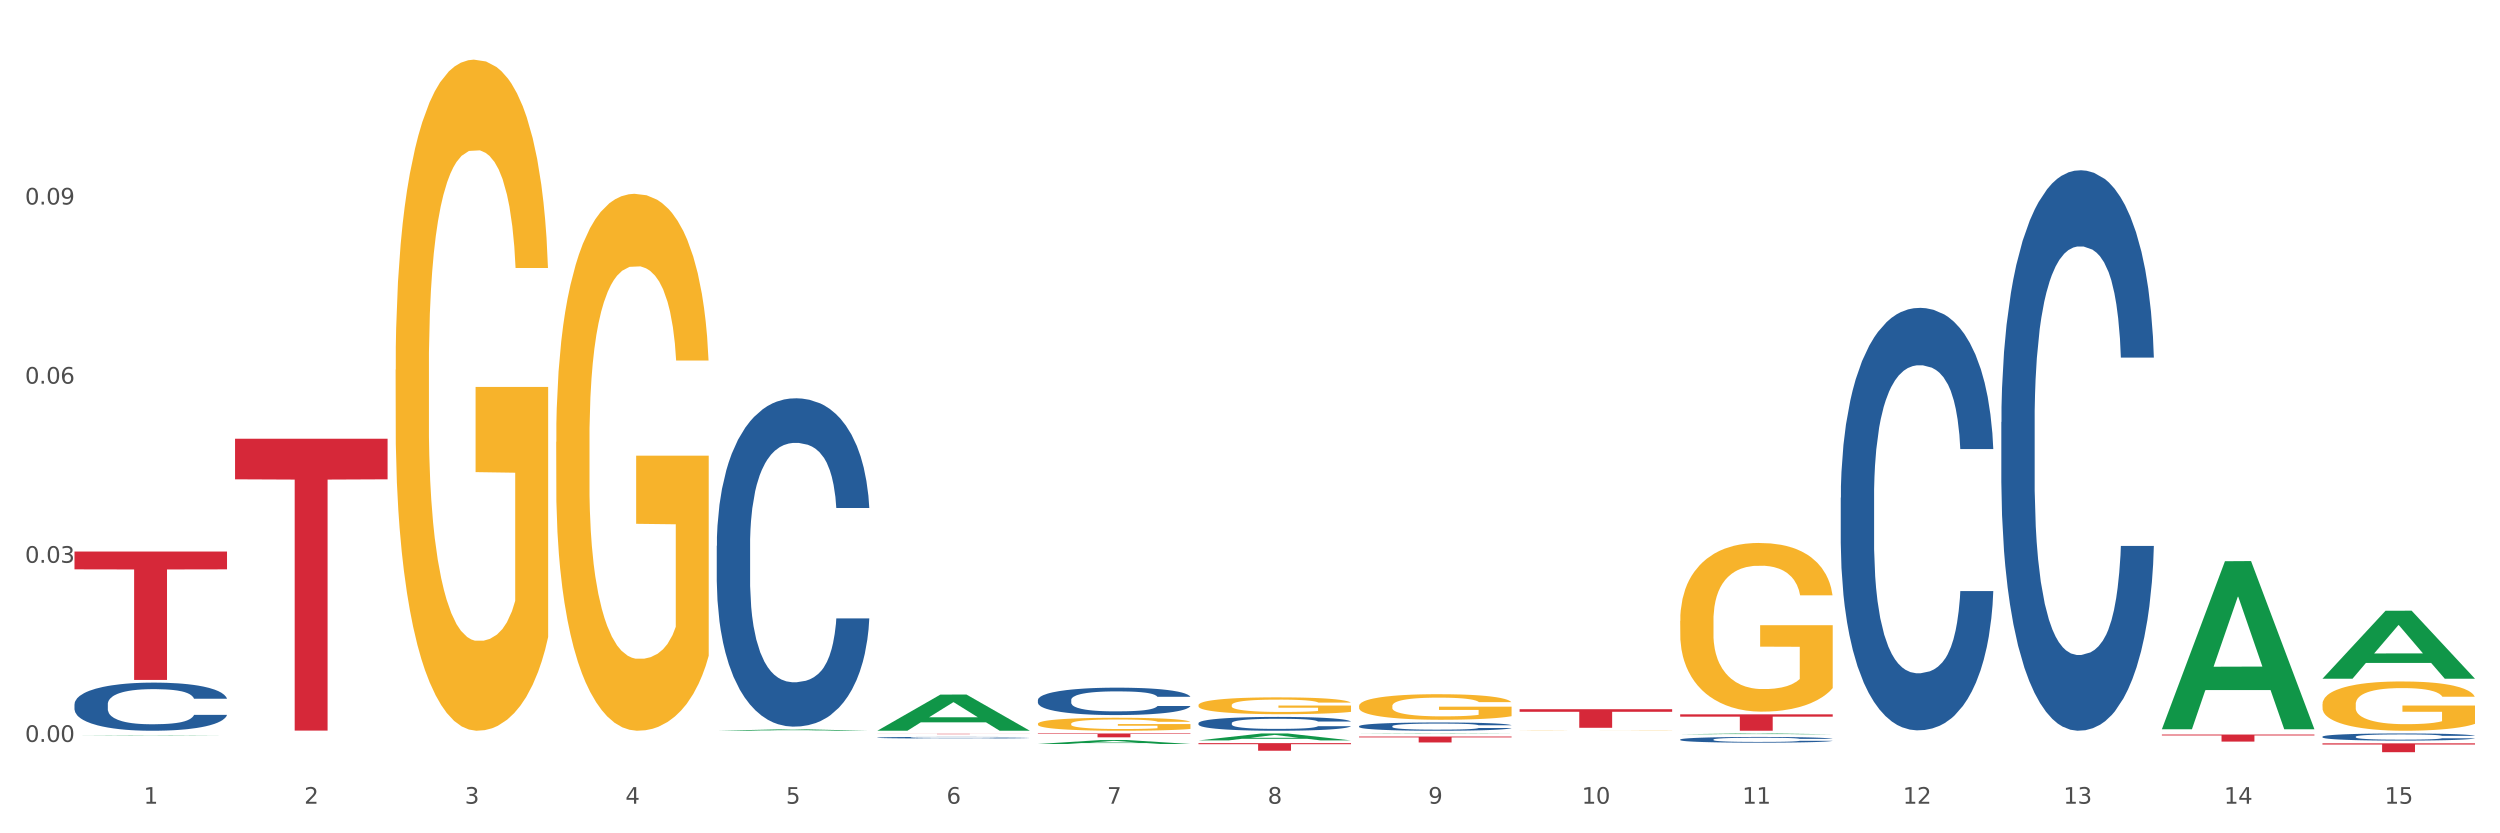 <?xml version="1.0" encoding="utf-8" standalone="no"?>
<!DOCTYPE svg PUBLIC "-//W3C//DTD SVG 1.1//EN"
  "http://www.w3.org/Graphics/SVG/1.1/DTD/svg11.dtd">
<svg xmlns:xlink="http://www.w3.org/1999/xlink" width="1080pt" height="360pt" viewBox="0 0 1080 360" xmlns="http://www.w3.org/2000/svg" version="1.1">
 <rect x="0" y="0" width="1080" height="360" fill="#333333" stroke="none"/>
 <defs>
  <style type="text/css">*{stroke-linejoin: round; stroke-linecap: butt}</style>
 </defs>
 <g id="figure_1">
  <g id="patch_1">
   <path d="M 0 360 
L 1080 360 
L 1080 0 
L 0 0 
z
" style="fill: #ffffff; stroke: #ffffff; stroke-linejoin: miter"/>
  </g>
  <g id="axes_1">
   <g id="matplotlib.axis_1">
    <g id="xtick_1">
     <g id="text_1">
      <!-- 1 -->
      <g style="fill: #4d4d4d" transform="translate(62.07 347.204) scale(0.096 -0.096)">
       <defs>
        <path id="DejaVuSans-31" d="M 794 531 
L 1825 531 
L 1825 4091 
L 703 3866 
L 703 4441 
L 1819 4666 
L 2450 4666 
L 2450 531 
L 3481 531 
L 3481 0 
L 794 0 
L 794 531 
z
" transform="scale(0.016)"/>
       </defs>
       <use xlink:href="#DejaVuSans-31"/>
      </g>
     </g>
    </g>
    <g id="xtick_2">
     <g id="text_2">
      <!-- 2 -->
      <g style="fill: #4d4d4d" transform="translate(131.436 347.204) scale(0.096 -0.096)">
       <defs>
        <path id="DejaVuSans-32" d="M 1228 531 
L 3431 531 
L 3431 0 
L 469 0 
L 469 531 
Q 828 903 1448 1529 
Q 2069 2156 2228 2338 
Q 2531 2678 2651 2914 
Q 2772 3150 2772 3378 
Q 2772 3750 2511 3984 
Q 2250 4219 1831 4219 
Q 1534 4219 1204 4116 
Q 875 4013 500 3803 
L 500 4441 
Q 881 4594 1212 4672 
Q 1544 4750 1819 4750 
Q 2544 4750 2975 4387 
Q 3406 4025 3406 3419 
Q 3406 3131 3298 2873 
Q 3191 2616 2906 2266 
Q 2828 2175 2409 1742 
Q 1991 1309 1228 531 
z
" transform="scale(0.016)"/>
       </defs>
       <use xlink:href="#DejaVuSans-32"/>
      </g>
     </g>
    </g>
    <g id="xtick_3">
     <g id="text_3">
      <!-- 3 -->
      <g style="fill: #4d4d4d" transform="translate(200.802 347.204) scale(0.096 -0.096)">
       <defs>
        <path id="DejaVuSans-33" d="M 2597 2516 
Q 3050 2419 3304 2112 
Q 3559 1806 3559 1356 
Q 3559 666 3084 287 
Q 2609 -91 1734 -91 
Q 1441 -91 1130 -33 
Q 819 25 488 141 
L 488 750 
Q 750 597 1062 519 
Q 1375 441 1716 441 
Q 2309 441 2620 675 
Q 2931 909 2931 1356 
Q 2931 1769 2642 2001 
Q 2353 2234 1838 2234 
L 1294 2234 
L 1294 2753 
L 1863 2753 
Q 2328 2753 2575 2939 
Q 2822 3125 2822 3475 
Q 2822 3834 2567 4026 
Q 2313 4219 1838 4219 
Q 1578 4219 1281 4162 
Q 984 4106 628 3988 
L 628 4550 
Q 988 4650 1302 4700 
Q 1616 4750 1894 4750 
Q 2613 4750 3031 4423 
Q 3450 4097 3450 3541 
Q 3450 3153 3228 2886 
Q 3006 2619 2597 2516 
z
" transform="scale(0.016)"/>
       </defs>
       <use xlink:href="#DejaVuSans-33"/>
      </g>
     </g>
    </g>
    <g id="xtick_4">
     <g id="text_4">
      <!-- 4 -->
      <g style="fill: #4d4d4d" transform="translate(270.169 347.204) scale(0.096 -0.096)">
       <defs>
        <path id="DejaVuSans-34" d="M 2419 4116 
L 825 1625 
L 2419 1625 
L 2419 4116 
z
M 2253 4666 
L 3047 4666 
L 3047 1625 
L 3713 1625 
L 3713 1100 
L 3047 1100 
L 3047 0 
L 2419 0 
L 2419 1100 
L 313 1100 
L 313 1709 
L 2253 4666 
z
" transform="scale(0.016)"/>
       </defs>
       <use xlink:href="#DejaVuSans-34"/>
      </g>
     </g>
    </g>
    <g id="xtick_5">
     <g id="text_5">
      <!-- 5 -->
      <g style="fill: #4d4d4d" transform="translate(339.535 347.204) scale(0.096 -0.096)">
       <defs>
        <path id="DejaVuSans-35" d="M 691 4666 
L 3169 4666 
L 3169 4134 
L 1269 4134 
L 1269 2991 
Q 1406 3038 1543 3061 
Q 1681 3084 1819 3084 
Q 2600 3084 3056 2656 
Q 3513 2228 3513 1497 
Q 3513 744 3044 326 
Q 2575 -91 1722 -91 
Q 1428 -91 1123 -41 
Q 819 9 494 109 
L 494 744 
Q 775 591 1075 516 
Q 1375 441 1709 441 
Q 2250 441 2565 725 
Q 2881 1009 2881 1497 
Q 2881 1984 2565 2268 
Q 2250 2553 1709 2553 
Q 1456 2553 1204 2497 
Q 953 2441 691 2322 
L 691 4666 
z
" transform="scale(0.016)"/>
       </defs>
       <use xlink:href="#DejaVuSans-35"/>
      </g>
     </g>
    </g>
    <g id="xtick_6">
     <g id="text_6">
      <!-- 6 -->
      <g style="fill: #4d4d4d" transform="translate(408.901 347.204) scale(0.096 -0.096)">
       <defs>
        <path id="DejaVuSans-36" d="M 2113 2584 
Q 1688 2584 1439 2293 
Q 1191 2003 1191 1497 
Q 1191 994 1439 701 
Q 1688 409 2113 409 
Q 2538 409 2786 701 
Q 3034 994 3034 1497 
Q 3034 2003 2786 2293 
Q 2538 2584 2113 2584 
z
M 3366 4563 
L 3366 3988 
Q 3128 4100 2886 4159 
Q 2644 4219 2406 4219 
Q 1781 4219 1451 3797 
Q 1122 3375 1075 2522 
Q 1259 2794 1537 2939 
Q 1816 3084 2150 3084 
Q 2853 3084 3261 2657 
Q 3669 2231 3669 1497 
Q 3669 778 3244 343 
Q 2819 -91 2113 -91 
Q 1303 -91 875 529 
Q 447 1150 447 2328 
Q 447 3434 972 4092 
Q 1497 4750 2381 4750 
Q 2619 4750 2861 4703 
Q 3103 4656 3366 4563 
z
" transform="scale(0.016)"/>
       </defs>
       <use xlink:href="#DejaVuSans-36"/>
      </g>
     </g>
    </g>
    <g id="xtick_7">
     <g id="text_7">
      <!-- 7 -->
      <g style="fill: #4d4d4d" transform="translate(478.267 347.204) scale(0.096 -0.096)">
       <defs>
        <path id="DejaVuSans-37" d="M 525 4666 
L 3525 4666 
L 3525 4397 
L 1831 0 
L 1172 0 
L 2766 4134 
L 525 4134 
L 525 4666 
z
" transform="scale(0.016)"/>
       </defs>
       <use xlink:href="#DejaVuSans-37"/>
      </g>
     </g>
    </g>
    <g id="xtick_8">
     <g id="text_8">
      <!-- 8 -->
      <g style="fill: #4d4d4d" transform="translate(547.634 347.204) scale(0.096 -0.096)">
       <defs>
        <path id="DejaVuSans-38" d="M 2034 2216 
Q 1584 2216 1326 1975 
Q 1069 1734 1069 1313 
Q 1069 891 1326 650 
Q 1584 409 2034 409 
Q 2484 409 2743 651 
Q 3003 894 3003 1313 
Q 3003 1734 2745 1975 
Q 2488 2216 2034 2216 
z
M 1403 2484 
Q 997 2584 770 2862 
Q 544 3141 544 3541 
Q 544 4100 942 4425 
Q 1341 4750 2034 4750 
Q 2731 4750 3128 4425 
Q 3525 4100 3525 3541 
Q 3525 3141 3298 2862 
Q 3072 2584 2669 2484 
Q 3125 2378 3379 2068 
Q 3634 1759 3634 1313 
Q 3634 634 3220 271 
Q 2806 -91 2034 -91 
Q 1263 -91 848 271 
Q 434 634 434 1313 
Q 434 1759 690 2068 
Q 947 2378 1403 2484 
z
M 1172 3481 
Q 1172 3119 1398 2916 
Q 1625 2713 2034 2713 
Q 2441 2713 2670 2916 
Q 2900 3119 2900 3481 
Q 2900 3844 2670 4047 
Q 2441 4250 2034 4250 
Q 1625 4250 1398 4047 
Q 1172 3844 1172 3481 
z
" transform="scale(0.016)"/>
       </defs>
       <use xlink:href="#DejaVuSans-38"/>
      </g>
     </g>
    </g>
    <g id="xtick_9">
     <g id="text_9">
      <!-- 9 -->
      <g style="fill: #4d4d4d" transform="translate(617 347.204) scale(0.096 -0.096)">
       <defs>
        <path id="DejaVuSans-39" d="M 703 97 
L 703 672 
Q 941 559 1184 500 
Q 1428 441 1663 441 
Q 2288 441 2617 861 
Q 2947 1281 2994 2138 
Q 2813 1869 2534 1725 
Q 2256 1581 1919 1581 
Q 1219 1581 811 2004 
Q 403 2428 403 3163 
Q 403 3881 828 4315 
Q 1253 4750 1959 4750 
Q 2769 4750 3195 4129 
Q 3622 3509 3622 2328 
Q 3622 1225 3098 567 
Q 2575 -91 1691 -91 
Q 1453 -91 1209 -44 
Q 966 3 703 97 
z
M 1959 2075 
Q 2384 2075 2632 2365 
Q 2881 2656 2881 3163 
Q 2881 3666 2632 3958 
Q 2384 4250 1959 4250 
Q 1534 4250 1286 3958 
Q 1038 3666 1038 3163 
Q 1038 2656 1286 2365 
Q 1534 2075 1959 2075 
z
" transform="scale(0.016)"/>
       </defs>
       <use xlink:href="#DejaVuSans-39"/>
      </g>
     </g>
    </g>
    <g id="xtick_10">
     <g id="text_10">
      <!-- 10 -->
      <g style="fill: #4d4d4d" transform="translate(683.312 347.204) scale(0.096 -0.096)">
       <defs>
        <path id="DejaVuSans-30" d="M 2034 4250 
Q 1547 4250 1301 3770 
Q 1056 3291 1056 2328 
Q 1056 1369 1301 889 
Q 1547 409 2034 409 
Q 2525 409 2770 889 
Q 3016 1369 3016 2328 
Q 3016 3291 2770 3770 
Q 2525 4250 2034 4250 
z
M 2034 4750 
Q 2819 4750 3233 4129 
Q 3647 3509 3647 2328 
Q 3647 1150 3233 529 
Q 2819 -91 2034 -91 
Q 1250 -91 836 529 
Q 422 1150 422 2328 
Q 422 3509 836 4129 
Q 1250 4750 2034 4750 
z
" transform="scale(0.016)"/>
       </defs>
       <use xlink:href="#DejaVuSans-31"/>
       <use xlink:href="#DejaVuSans-30" transform="translate(63.623 0)"/>
      </g>
     </g>
    </g>
    <g id="xtick_11">
     <g id="text_11">
      <!-- 11 -->
      <g style="fill: #4d4d4d" transform="translate(752.678 347.204) scale(0.096 -0.096)">
       <use xlink:href="#DejaVuSans-31"/>
       <use xlink:href="#DejaVuSans-31" transform="translate(63.623 0)"/>
      </g>
     </g>
    </g>
    <g id="xtick_12">
     <g id="text_12">
      <!-- 12 -->
      <g style="fill: #4d4d4d" transform="translate(822.044 347.204) scale(0.096 -0.096)">
       <use xlink:href="#DejaVuSans-31"/>
       <use xlink:href="#DejaVuSans-32" transform="translate(63.623 0)"/>
      </g>
     </g>
    </g>
    <g id="xtick_13">
     <g id="text_13">
      <!-- 13 -->
      <g style="fill: #4d4d4d" transform="translate(891.411 347.204) scale(0.096 -0.096)">
       <use xlink:href="#DejaVuSans-31"/>
       <use xlink:href="#DejaVuSans-33" transform="translate(63.623 0)"/>
      </g>
     </g>
    </g>
    <g id="xtick_14">
     <g id="text_14">
      <!-- 14 -->
      <g style="fill: #4d4d4d" transform="translate(960.777 347.204) scale(0.096 -0.096)">
       <use xlink:href="#DejaVuSans-31"/>
       <use xlink:href="#DejaVuSans-34" transform="translate(63.623 0)"/>
      </g>
     </g>
    </g>
    <g id="xtick_15">
     <g id="text_15">
      <!-- 15 -->
      <g style="fill: #4d4d4d" transform="translate(1030.143 347.204) scale(0.096 -0.096)">
       <use xlink:href="#DejaVuSans-31"/>
       <use xlink:href="#DejaVuSans-35" transform="translate(63.623 0)"/>
      </g>
     </g>
    </g>
    <g id="xtick_16"/>
    <g id="xtick_17"/>
    <g id="xtick_18"/>
    <g id="xtick_19"/>
    <g id="xtick_20"/>
    <g id="xtick_21"/>
    <g id="xtick_22"/>
    <g id="xtick_23"/>
    <g id="xtick_24"/>
    <g id="xtick_25"/>
    <g id="xtick_26"/>
    <g id="xtick_27"/>
    <g id="xtick_28"/>
    <g id="xtick_29"/>
   </g>
   <g id="matplotlib.axis_2">
    <g id="ytick_1">
     <g id="text_16">
      <!-- 0.00 -->
      <g style="fill: #4d4d4d" transform="translate(10.8 320.5) scale(0.096 -0.096)">
       <defs>
        <path id="DejaVuSans-2e" d="M 684 794 
L 1344 794 
L 1344 0 
L 684 0 
L 684 794 
z
" transform="scale(0.016)"/>
       </defs>
       <use xlink:href="#DejaVuSans-30"/>
       <use xlink:href="#DejaVuSans-2e" transform="translate(63.623 0)"/>
       <use xlink:href="#DejaVuSans-30" transform="translate(95.41 0)"/>
       <use xlink:href="#DejaVuSans-30" transform="translate(159.033 0)"/>
      </g>
     </g>
    </g>
    <g id="ytick_2">
     <g id="text_17">
      <!-- 0.03 -->
      <g style="fill: #4d4d4d" transform="translate(10.8 243.119) scale(0.096 -0.096)">
       <use xlink:href="#DejaVuSans-30"/>
       <use xlink:href="#DejaVuSans-2e" transform="translate(63.623 0)"/>
       <use xlink:href="#DejaVuSans-30" transform="translate(95.41 0)"/>
       <use xlink:href="#DejaVuSans-33" transform="translate(159.033 0)"/>
      </g>
     </g>
    </g>
    <g id="ytick_3">
     <g id="text_18">
      <!-- 0.06 -->
      <g style="fill: #4d4d4d" transform="translate(10.8 165.739) scale(0.096 -0.096)">
       <use xlink:href="#DejaVuSans-30"/>
       <use xlink:href="#DejaVuSans-2e" transform="translate(63.623 0)"/>
       <use xlink:href="#DejaVuSans-30" transform="translate(95.41 0)"/>
       <use xlink:href="#DejaVuSans-36" transform="translate(159.033 0)"/>
      </g>
     </g>
    </g>
    <g id="ytick_4">
     <g id="text_19">
      <!-- 0.09 -->
      <g style="fill: #4d4d4d" transform="translate(10.8 88.359) scale(0.096 -0.096)">
       <use xlink:href="#DejaVuSans-30"/>
       <use xlink:href="#DejaVuSans-2e" transform="translate(63.623 0)"/>
       <use xlink:href="#DejaVuSans-30" transform="translate(95.41 0)"/>
       <use xlink:href="#DejaVuSans-39" transform="translate(159.033 0)"/>
      </g>
     </g>
    </g>
    <g id="ytick_5"/>
    <g id="ytick_6"/>
    <g id="ytick_7"/>
    <g id="ytick_8"/>
   </g>
   <g id="PolyCollection_1">
    <path d="M 32.175 317.872 
L 32.243 317.871 
L 59.417 317.712 
L 70.695 317.712 
L 98.073 317.872 
L 85.029 317.872 
L 79.119 317.835 
L 51.061 317.835 
L 50.857 317.835 
L 45.151 317.872 
L 32.175 317.872 
L 32.175 317.872 
L 54.594 317.812 
L 75.586 317.812 
L 65.192 317.746 
L 65.056 317.745 
L 64.92 317.746 
L 54.526 317.812 
L 54.594 317.812 
L 32.175 317.872 
z
" clip-path="url(#p9667ba8e09)" style="fill: #109648"/>
    <path d="M 725.837 308.604 
L 791.735 308.604 
L 791.735 309.589 
L 765.813 309.595 
L 765.813 315.688 
L 751.603 315.688 
L 751.603 309.595 
L 725.837 309.589 
L 725.837 308.611 
L 725.837 308.604 
z
" clip-path="url(#p9667ba8e09)" style="fill: #d62839"/>
    <path d="M 656.471 306.383 
L 722.369 306.383 
L 722.369 307.5 
L 696.447 307.508 
L 696.447 314.419 
L 682.237 314.419 
L 682.237 307.508 
L 656.471 307.5 
L 656.471 306.391 
L 656.471 306.383 
z
" clip-path="url(#p9667ba8e09)" style="fill: #d62839"/>
    <path d="M 587.105 318.185 
L 653.003 318.185 
L 653.003 318.542 
L 627.081 318.545 
L 627.081 320.753 
L 612.871 320.753 
L 612.871 318.545 
L 587.105 318.542 
L 587.105 318.188 
L 587.105 318.185 
z
" clip-path="url(#p9667ba8e09)" style="fill: #d62839"/>
    <path d="M 170.907 159.736 
L 170.985 159.471 
L 170.985 149.939 
L 171.141 141.731 
L 171.919 121.873 
L 173.086 105.457 
L 173.942 96.719 
L 174.798 89.57 
L 175.809 82.421 
L 177.054 75.008 
L 179.31 64.152 
L 180.71 58.592 
L 182.422 52.767 
L 185.534 44.294 
L 187.79 39.528 
L 190.124 35.556 
L 193.937 30.79 
L 196.426 28.672 
L 199.072 27.083 
L 202.261 26.024 
L 204.673 25.759 
L 209.964 26.554 
L 214.476 28.937 
L 216.655 30.79 
L 219.456 33.968 
L 220.934 36.086 
L 223.346 40.322 
L 225.835 45.882 
L 227.547 50.648 
L 230.114 59.651 
L 232.059 68.653 
L 233.849 79.774 
L 234.783 87.452 
L 235.483 94.601 
L 236.105 102.809 
L 236.728 115.783 
L 222.723 115.783 
L 222.179 106.516 
L 221.323 97.778 
L 220.078 89.306 
L 218.989 84.01 
L 217.122 77.391 
L 215.41 73.154 
L 213.62 69.977 
L 211.442 67.329 
L 209.73 66.005 
L 207.319 64.946 
L 202.573 65.211 
L 199.383 67.329 
L 197.204 69.977 
L 195.804 72.36 
L 194.559 75.008 
L 193.159 78.715 
L 191.525 84.275 
L 190.358 89.306 
L 189.191 95.66 
L 188.257 102.015 
L 187.401 109.428 
L 186.701 117.372 
L 186.157 125.58 
L 185.69 135.641 
L 185.301 152.322 
L 185.301 188.596 
L 185.456 196.804 
L 185.845 207.66 
L 186.312 215.868 
L 187.09 225.665 
L 187.79 232.284 
L 189.113 241.816 
L 190.591 249.759 
L 191.758 254.79 
L 192.925 259.026 
L 194.948 264.851 
L 197.204 269.617 
L 199.149 272.53 
L 201.795 275.178 
L 203.584 276.237 
L 205.14 276.766 
L 208.952 276.766 
L 211.675 275.972 
L 214.71 274.118 
L 217.044 271.735 
L 218.989 268.823 
L 221.167 264.057 
L 222.568 259.556 
L 222.568 204.218 
L 205.451 203.953 
L 205.451 167.149 
L 236.805 167.149 
L 236.805 275.178 
L 235.483 280.738 
L 234.004 285.769 
L 232.448 290.27 
L 230.114 295.83 
L 227.314 301.126 
L 224.824 304.832 
L 222.179 308.01 
L 219.067 310.922 
L 215.021 313.57 
L 212.531 314.629 
L 209.419 315.423 
L 205.763 315.688 
L 202.573 315.159 
L 199.461 313.835 
L 196.193 311.452 
L 193.003 308.01 
L 190.591 304.568 
L 188.179 300.331 
L 185.612 294.771 
L 183.589 289.475 
L 182.033 284.709 
L 180.321 278.62 
L 178.454 270.676 
L 177.054 263.527 
L 175.809 256.114 
L 174.486 246.582 
L 173.553 238.374 
L 172.619 228.048 
L 172.074 220.369 
L 171.452 208.454 
L 170.985 191.773 
L 170.907 159.736 
z
" clip-path="url(#p9667ba8e09)" style="fill: #f7b32b"/>
    <path d="M 448.372 316.853 
L 514.27 316.853 
L 514.27 317.085 
L 488.348 317.087 
L 488.348 318.529 
L 474.138 318.529 
L 474.138 317.087 
L 448.372 317.085 
L 448.372 316.854 
L 448.372 316.853 
z
" clip-path="url(#p9667ba8e09)" style="fill: #d62839"/>
    <path d="M 379.006 317 
L 444.904 317 
L 444.904 317.023 
L 418.982 317.024 
L 418.982 317.168 
L 404.772 317.168 
L 404.772 317.024 
L 379.006 317.023 
L 379.006 317 
L 379.006 317 
z
" clip-path="url(#p9667ba8e09)" style="fill: #d62839"/>
    <path d="M 101.541 189.541 
L 167.439 189.541 
L 167.439 207.062 
L 141.517 207.181 
L 141.517 315.624 
L 127.307 315.624 
L 127.307 207.181 
L 101.541 207.062 
L 101.541 189.659 
L 101.541 189.541 
z
" clip-path="url(#p9667ba8e09)" style="fill: #d62839"/>
    <path d="M 32.175 238.249 
L 98.073 238.249 
L 98.073 245.958 
L 72.151 246.01 
L 72.151 293.724 
L 57.941 293.724 
L 57.941 246.01 
L 32.175 245.958 
L 32.175 238.301 
L 32.175 238.249 
z
" clip-path="url(#p9667ba8e09)" style="fill: #d62839"/>
    <path d="M 32.175 304.234 
L 32.253 304.215 
L 32.253 303.683 
L 32.487 302.962 
L 33.343 301.632 
L 34.434 300.625 
L 36.303 299.448 
L 37.316 298.954 
L 38.64 298.403 
L 41.366 297.51 
L 44.482 296.75 
L 46.663 296.332 
L 48.299 296.066 
L 51.96 295.592 
L 54.063 295.383 
L 56.244 295.212 
L 58.114 295.098 
L 61.229 294.965 
L 63.722 294.908 
L 66.604 294.889 
L 69.019 294.908 
L 72.212 294.984 
L 76.886 295.212 
L 78.677 295.345 
L 81.092 295.573 
L 83.585 295.876 
L 85.61 296.18 
L 87.947 296.617 
L 90.361 297.187 
L 92.698 297.909 
L 94.334 298.574 
L 95.658 299.277 
L 96.827 300.131 
L 97.683 301.062 
L 98.073 301.841 
L 83.818 301.841 
L 83.429 301.138 
L 82.65 300.378 
L 81.871 299.865 
L 81.014 299.448 
L 79.69 298.973 
L 78.522 298.669 
L 76.574 298.308 
L 74.783 298.08 
L 73.303 297.947 
L 71.511 297.833 
L 67.694 297.719 
L 64.968 297.719 
L 63.255 297.757 
L 61.151 297.852 
L 59.36 297.985 
L 57.257 298.213 
L 55.621 298.46 
L 53.985 298.783 
L 53.05 299.011 
L 51.648 299.429 
L 50.714 299.77 
L 49.467 300.359 
L 48.766 300.777 
L 47.52 301.86 
L 46.975 302.658 
L 46.741 303.209 
L 46.585 303.816 
L 46.585 306.78 
L 47.053 308.109 
L 47.442 308.679 
L 48.065 309.325 
L 49.234 310.161 
L 50.947 310.977 
L 52.739 311.566 
L 54.219 311.927 
L 55.621 312.193 
L 57.023 312.402 
L 58.737 312.592 
L 60.139 312.706 
L 62.242 312.82 
L 64.734 312.877 
L 66.682 312.877 
L 70.654 312.782 
L 72.446 312.687 
L 74.16 312.554 
L 76.029 312.345 
L 77.509 312.117 
L 78.366 311.946 
L 79.768 311.585 
L 80.858 311.205 
L 81.793 310.768 
L 82.416 310.389 
L 83.117 309.819 
L 83.663 309.173 
L 83.818 308.831 
L 98.073 308.831 
L 97.761 309.515 
L 97.216 310.18 
L 96.126 311.072 
L 95.269 311.585 
L 93.945 312.212 
L 92.542 312.744 
L 90.595 313.333 
L 88.804 313.77 
L 86.934 314.15 
L 84.909 314.491 
L 81.248 314.966 
L 79.924 315.099 
L 77.12 315.327 
L 74.939 315.46 
L 71.745 315.593 
L 68.473 315.669 
L 65.046 315.688 
L 62.008 315.65 
L 58.659 315.536 
L 56.556 315.422 
L 54.219 315.251 
L 51.493 314.985 
L 48.922 314.662 
L 46.507 314.283 
L 44.248 313.846 
L 42.145 313.352 
L 39.419 312.535 
L 37.394 311.737 
L 35.914 310.996 
L 34.901 310.37 
L 33.889 309.572 
L 33.343 309.021 
L 32.487 307.691 
L 32.175 306.457 
L 32.175 304.234 
z
" clip-path="url(#p9667ba8e09)" style="fill: #255c99"/>
    <path d="M 309.64 235.793 
L 309.718 235.664 
L 309.718 232.036 
L 309.951 227.113 
L 310.808 218.045 
L 311.899 211.179 
L 313.768 203.147 
L 314.781 199.779 
L 316.105 196.022 
L 318.831 189.934 
L 321.947 184.752 
L 324.128 181.902 
L 325.764 180.088 
L 329.425 176.849 
L 331.528 175.424 
L 333.709 174.258 
L 335.578 173.481 
L 338.694 172.574 
L 341.187 172.186 
L 344.069 172.056 
L 346.484 172.186 
L 349.677 172.704 
L 354.351 174.258 
L 356.142 175.165 
L 358.557 176.72 
L 361.05 178.793 
L 363.075 180.865 
L 365.412 183.845 
L 367.826 187.731 
L 370.163 192.654 
L 371.799 197.188 
L 373.123 201.981 
L 374.291 207.811 
L 375.148 214.159 
L 375.538 219.47 
L 361.283 219.47 
L 360.894 214.677 
L 360.115 209.495 
L 359.336 205.997 
L 358.479 203.147 
L 357.155 199.909 
L 355.987 197.836 
L 354.039 195.375 
L 352.248 193.82 
L 350.768 192.913 
L 348.976 192.136 
L 345.159 191.359 
L 342.433 191.359 
L 340.719 191.618 
L 338.616 192.265 
L 336.825 193.172 
L 334.722 194.727 
L 333.086 196.411 
L 331.45 198.613 
L 330.515 200.168 
L 329.113 203.018 
L 328.179 205.35 
L 326.932 209.366 
L 326.231 212.216 
L 324.985 219.6 
L 324.44 225.041 
L 324.206 228.798 
L 324.05 232.943 
L 324.05 253.152 
L 324.518 262.221 
L 324.907 266.107 
L 325.53 270.512 
L 326.699 276.212 
L 328.412 281.782 
L 330.204 285.798 
L 331.684 288.259 
L 333.086 290.073 
L 334.488 291.498 
L 336.202 292.794 
L 337.604 293.571 
L 339.707 294.348 
L 342.199 294.737 
L 344.147 294.737 
L 348.119 294.089 
L 349.911 293.441 
L 351.624 292.534 
L 353.494 291.109 
L 354.974 289.555 
L 355.831 288.389 
L 357.233 285.928 
L 358.323 283.337 
L 359.258 280.357 
L 359.881 277.766 
L 360.582 273.88 
L 361.127 269.475 
L 361.283 267.143 
L 375.538 267.143 
L 375.226 271.807 
L 374.681 276.341 
L 373.59 282.43 
L 372.734 285.928 
L 371.409 290.203 
L 370.007 293.83 
L 368.06 297.846 
L 366.268 300.825 
L 364.399 303.416 
L 362.374 305.748 
L 358.713 308.987 
L 357.389 309.894 
L 354.584 311.448 
L 352.403 312.355 
L 349.21 313.262 
L 345.938 313.78 
L 342.511 313.91 
L 339.473 313.651 
L 336.124 312.873 
L 334.021 312.096 
L 331.684 310.93 
L 328.957 309.116 
L 326.387 306.914 
L 323.972 304.323 
L 321.713 301.344 
L 319.61 297.975 
L 316.884 292.405 
L 314.859 286.964 
L 313.379 281.912 
L 312.366 277.637 
L 311.354 272.196 
L 310.808 268.439 
L 309.951 259.371 
L 309.64 250.95 
L 309.64 235.793 
z
" clip-path="url(#p9667ba8e09)" style="fill: #255c99"/>
    <path d="M 379.006 318.649 
L 379.084 318.649 
L 379.084 318.631 
L 379.318 318.606 
L 380.175 318.561 
L 381.265 318.527 
L 383.134 318.487 
L 384.147 318.47 
L 385.471 318.452 
L 388.198 318.421 
L 391.313 318.396 
L 393.494 318.381 
L 395.13 318.372 
L 398.791 318.356 
L 400.894 318.349 
L 403.075 318.343 
L 404.945 318.34 
L 408.06 318.335 
L 410.553 318.333 
L 413.435 318.332 
L 415.85 318.333 
L 419.043 318.336 
L 423.717 318.343 
L 425.509 318.348 
L 427.923 318.356 
L 430.416 318.366 
L 432.441 318.376 
L 434.778 318.391 
L 437.193 318.41 
L 439.529 318.435 
L 441.165 318.457 
L 442.489 318.481 
L 443.658 318.51 
L 444.515 318.542 
L 444.904 318.568 
L 430.65 318.568 
L 430.26 318.544 
L 429.481 318.519 
L 428.702 318.501 
L 427.845 318.487 
L 426.521 318.471 
L 425.353 318.461 
L 423.405 318.448 
L 421.614 318.441 
L 420.134 318.436 
L 418.342 318.432 
L 414.526 318.428 
L 411.799 318.428 
L 410.086 318.43 
L 407.982 318.433 
L 406.191 318.437 
L 404.088 318.445 
L 402.452 318.454 
L 400.816 318.464 
L 399.882 318.472 
L 398.479 318.486 
L 397.545 318.498 
L 396.298 318.518 
L 395.597 318.532 
L 394.351 318.569 
L 393.806 318.596 
L 393.572 318.614 
L 393.416 318.635 
L 393.416 318.735 
L 393.884 318.781 
L 394.273 318.8 
L 394.896 318.822 
L 396.065 318.85 
L 397.778 318.878 
L 399.57 318.898 
L 401.05 318.91 
L 402.452 318.919 
L 403.854 318.926 
L 405.568 318.932 
L 406.97 318.936 
L 409.073 318.94 
L 411.566 318.942 
L 413.513 318.942 
L 417.485 318.939 
L 419.277 318.936 
L 420.991 318.931 
L 422.86 318.924 
L 424.34 318.916 
L 425.197 318.911 
L 426.599 318.898 
L 427.69 318.885 
L 428.624 318.871 
L 429.247 318.858 
L 429.948 318.838 
L 430.494 318.817 
L 430.65 318.805 
L 444.904 318.805 
L 444.592 318.828 
L 444.047 318.851 
L 442.957 318.881 
L 442.1 318.898 
L 440.776 318.92 
L 439.374 318.938 
L 437.426 318.958 
L 435.635 318.972 
L 433.765 318.985 
L 431.74 318.997 
L 428.079 319.013 
L 426.755 319.017 
L 423.951 319.025 
L 421.77 319.03 
L 418.576 319.034 
L 415.304 319.037 
L 411.877 319.037 
L 408.839 319.036 
L 405.49 319.032 
L 403.387 319.028 
L 401.05 319.023 
L 398.324 319.014 
L 395.753 319.003 
L 393.339 318.99 
L 391.08 318.975 
L 388.976 318.958 
L 386.25 318.931 
L 384.225 318.904 
L 382.745 318.878 
L 381.732 318.857 
L 380.72 318.83 
L 380.175 318.811 
L 379.318 318.766 
L 379.006 318.725 
L 379.006 318.649 
z
" clip-path="url(#p9667ba8e09)" style="fill: #255c99"/>
    <path d="M 448.372 302.388 
L 448.45 302.377 
L 448.45 302.075 
L 448.684 301.664 
L 449.541 300.907 
L 450.631 300.334 
L 452.501 299.664 
L 453.513 299.382 
L 454.837 299.069 
L 457.564 298.561 
L 460.679 298.128 
L 462.861 297.89 
L 464.496 297.739 
L 468.157 297.469 
L 470.26 297.35 
L 472.441 297.253 
L 474.311 297.188 
L 477.427 297.112 
L 479.919 297.08 
L 482.801 297.069 
L 485.216 297.08 
L 488.41 297.123 
L 493.083 297.253 
L 494.875 297.328 
L 497.289 297.458 
L 499.782 297.631 
L 501.807 297.804 
L 504.144 298.053 
L 506.559 298.377 
L 508.896 298.788 
L 510.531 299.166 
L 511.856 299.566 
L 513.024 300.053 
L 513.881 300.583 
L 514.27 301.026 
L 500.016 301.026 
L 499.626 300.626 
L 498.847 300.193 
L 498.068 299.901 
L 497.212 299.664 
L 495.887 299.393 
L 494.719 299.22 
L 492.772 299.015 
L 490.98 298.885 
L 489.5 298.809 
L 487.709 298.745 
L 483.892 298.68 
L 481.165 298.68 
L 479.452 298.701 
L 477.349 298.755 
L 475.557 298.831 
L 473.454 298.961 
L 471.818 299.101 
L 470.183 299.285 
L 469.248 299.415 
L 467.846 299.653 
L 466.911 299.847 
L 465.665 300.183 
L 464.964 300.42 
L 463.717 301.037 
L 463.172 301.491 
L 462.938 301.804 
L 462.783 302.15 
L 462.783 303.837 
L 463.25 304.594 
L 463.639 304.918 
L 464.263 305.286 
L 465.431 305.761 
L 467.145 306.226 
L 468.936 306.562 
L 470.416 306.767 
L 471.818 306.918 
L 473.22 307.037 
L 474.934 307.145 
L 476.336 307.21 
L 478.439 307.275 
L 480.932 307.308 
L 482.879 307.308 
L 486.852 307.253 
L 488.643 307.199 
L 490.357 307.124 
L 492.226 307.005 
L 493.706 306.875 
L 494.563 306.778 
L 495.965 306.572 
L 497.056 306.356 
L 497.99 306.107 
L 498.614 305.891 
L 499.315 305.567 
L 499.86 305.199 
L 500.016 305.005 
L 514.27 305.005 
L 513.959 305.394 
L 513.413 305.772 
L 512.323 306.28 
L 511.466 306.572 
L 510.142 306.929 
L 508.74 307.232 
L 506.792 307.567 
L 505.001 307.816 
L 503.131 308.032 
L 501.106 308.227 
L 497.445 308.497 
L 496.121 308.573 
L 493.317 308.702 
L 491.136 308.778 
L 487.942 308.854 
L 484.671 308.897 
L 481.243 308.908 
L 478.206 308.886 
L 474.856 308.821 
L 472.753 308.756 
L 470.416 308.659 
L 467.69 308.508 
L 465.119 308.324 
L 462.705 308.108 
L 460.446 307.859 
L 458.343 307.578 
L 455.616 307.113 
L 453.591 306.659 
L 452.111 306.237 
L 451.099 305.88 
L 450.086 305.426 
L 449.541 305.113 
L 448.684 304.356 
L 448.372 303.653 
L 448.372 302.388 
z
" clip-path="url(#p9667ba8e09)" style="fill: #255c99"/>
    <path d="M 517.739 312.39 
L 517.816 312.385 
L 517.816 312.232 
L 518.05 312.024 
L 518.907 311.641 
L 519.997 311.351 
L 521.867 311.012 
L 522.88 310.87 
L 524.204 310.711 
L 526.93 310.454 
L 530.046 310.236 
L 532.227 310.115 
L 533.863 310.039 
L 537.523 309.902 
L 539.627 309.842 
L 541.808 309.793 
L 543.677 309.76 
L 546.793 309.721 
L 549.285 309.705 
L 552.167 309.7 
L 554.582 309.705 
L 557.776 309.727 
L 562.449 309.793 
L 564.241 309.831 
L 566.656 309.896 
L 569.148 309.984 
L 571.173 310.072 
L 573.51 310.197 
L 575.925 310.361 
L 578.262 310.569 
L 579.898 310.761 
L 581.222 310.963 
L 582.39 311.209 
L 583.247 311.477 
L 583.636 311.701 
L 569.382 311.701 
L 568.992 311.499 
L 568.214 311.28 
L 567.435 311.132 
L 566.578 311.012 
L 565.254 310.875 
L 564.085 310.788 
L 562.138 310.684 
L 560.346 310.618 
L 558.866 310.58 
L 557.075 310.547 
L 553.258 310.514 
L 550.532 310.514 
L 548.818 310.525 
L 546.715 310.553 
L 544.923 310.591 
L 542.82 310.657 
L 541.184 310.728 
L 539.549 310.821 
L 538.614 310.886 
L 537.212 311.007 
L 536.277 311.105 
L 535.031 311.275 
L 534.33 311.395 
L 533.084 311.707 
L 532.538 311.936 
L 532.305 312.095 
L 532.149 312.27 
L 532.149 313.123 
L 532.616 313.506 
L 533.006 313.67 
L 533.629 313.856 
L 534.797 314.097 
L 536.511 314.332 
L 538.302 314.501 
L 539.782 314.605 
L 541.184 314.682 
L 542.587 314.742 
L 544.3 314.797 
L 545.702 314.83 
L 547.805 314.862 
L 550.298 314.879 
L 552.245 314.879 
L 556.218 314.851 
L 558.009 314.824 
L 559.723 314.786 
L 561.593 314.726 
L 563.073 314.66 
L 563.929 314.611 
L 565.331 314.507 
L 566.422 314.397 
L 567.357 314.272 
L 567.98 314.162 
L 568.681 313.998 
L 569.226 313.812 
L 569.382 313.714 
L 583.636 313.714 
L 583.325 313.911 
L 582.78 314.102 
L 581.689 314.359 
L 580.832 314.507 
L 579.508 314.687 
L 578.106 314.84 
L 576.159 315.01 
L 574.367 315.136 
L 572.498 315.245 
L 570.472 315.344 
L 566.811 315.48 
L 565.487 315.519 
L 562.683 315.584 
L 560.502 315.623 
L 557.308 315.661 
L 554.037 315.683 
L 550.61 315.688 
L 547.572 315.677 
L 544.222 315.644 
L 542.119 315.612 
L 539.782 315.562 
L 537.056 315.486 
L 534.486 315.393 
L 532.071 315.283 
L 529.812 315.158 
L 527.709 315.015 
L 524.983 314.78 
L 522.957 314.551 
L 521.477 314.337 
L 520.465 314.157 
L 519.452 313.927 
L 518.907 313.769 
L 518.05 313.386 
L 517.739 313.03 
L 517.739 312.39 
z
" clip-path="url(#p9667ba8e09)" style="fill: #255c99"/>
    <path d="M 587.105 313.716 
L 587.183 313.713 
L 587.183 313.621 
L 587.416 313.497 
L 588.273 313.268 
L 589.364 313.095 
L 591.233 312.892 
L 592.246 312.807 
L 593.57 312.712 
L 596.296 312.558 
L 599.412 312.428 
L 601.593 312.356 
L 603.229 312.31 
L 606.89 312.228 
L 608.993 312.192 
L 611.174 312.163 
L 613.043 312.143 
L 616.159 312.12 
L 618.652 312.11 
L 621.534 312.107 
L 623.948 312.11 
L 627.142 312.123 
L 631.816 312.163 
L 633.607 312.186 
L 636.022 312.225 
L 638.514 312.277 
L 640.54 312.329 
L 642.877 312.405 
L 645.291 312.503 
L 647.628 312.627 
L 649.264 312.742 
L 650.588 312.863 
L 651.756 313.01 
L 652.613 313.17 
L 653.003 313.304 
L 638.748 313.304 
L 638.359 313.183 
L 637.58 313.052 
L 636.801 312.964 
L 635.944 312.892 
L 634.62 312.81 
L 633.451 312.758 
L 631.504 312.696 
L 629.713 312.657 
L 628.233 312.634 
L 626.441 312.614 
L 622.624 312.594 
L 619.898 312.594 
L 618.184 312.601 
L 616.081 312.617 
L 614.29 312.64 
L 612.186 312.679 
L 610.551 312.722 
L 608.915 312.778 
L 607.98 312.817 
L 606.578 312.889 
L 605.643 312.948 
L 604.397 313.049 
L 603.696 313.121 
L 602.45 313.307 
L 601.905 313.445 
L 601.671 313.54 
L 601.515 313.644 
L 601.515 314.154 
L 601.982 314.383 
L 602.372 314.481 
L 602.995 314.593 
L 604.163 314.736 
L 605.877 314.877 
L 607.669 314.978 
L 609.149 315.041 
L 610.551 315.086 
L 611.953 315.122 
L 613.666 315.155 
L 615.069 315.175 
L 617.172 315.194 
L 619.664 315.204 
L 621.612 315.204 
L 625.584 315.188 
L 627.376 315.171 
L 629.089 315.149 
L 630.959 315.113 
L 632.439 315.073 
L 633.296 315.044 
L 634.698 314.982 
L 635.788 314.916 
L 636.723 314.841 
L 637.346 314.776 
L 638.047 314.678 
L 638.592 314.566 
L 638.748 314.508 
L 653.003 314.508 
L 652.691 314.625 
L 652.146 314.74 
L 651.055 314.893 
L 650.199 314.982 
L 648.874 315.09 
L 647.472 315.181 
L 645.525 315.283 
L 643.733 315.358 
L 641.864 315.423 
L 639.839 315.482 
L 636.178 315.564 
L 634.853 315.587 
L 632.049 315.626 
L 629.868 315.649 
L 626.675 315.672 
L 623.403 315.685 
L 619.976 315.688 
L 616.938 315.682 
L 613.589 315.662 
L 611.485 315.642 
L 609.149 315.613 
L 606.422 315.567 
L 603.852 315.512 
L 601.437 315.446 
L 599.178 315.371 
L 597.075 315.286 
L 594.349 315.145 
L 592.324 315.008 
L 590.844 314.88 
L 589.831 314.772 
L 588.818 314.635 
L 588.273 314.54 
L 587.416 314.311 
L 587.105 314.099 
L 587.105 313.716 
z
" clip-path="url(#p9667ba8e09)" style="fill: #255c99"/>
    <path d="M 725.837 319.476 
L 725.915 319.474 
L 725.915 319.411 
L 726.149 319.325 
L 727.006 319.167 
L 728.096 319.047 
L 729.966 318.907 
L 730.978 318.849 
L 732.302 318.783 
L 735.029 318.677 
L 738.144 318.587 
L 740.325 318.537 
L 741.961 318.505 
L 745.622 318.449 
L 747.725 318.424 
L 749.906 318.404 
L 751.776 318.39 
L 754.891 318.374 
L 757.384 318.367 
L 760.266 318.365 
L 762.681 318.367 
L 765.874 318.376 
L 770.548 318.404 
L 772.34 318.419 
L 774.754 318.447 
L 777.247 318.483 
L 779.272 318.519 
L 781.609 318.571 
L 784.024 318.638 
L 786.36 318.724 
L 787.996 318.803 
L 789.32 318.887 
L 790.489 318.989 
L 791.346 319.099 
L 791.735 319.192 
L 777.481 319.192 
L 777.091 319.108 
L 776.312 319.018 
L 775.533 318.957 
L 774.676 318.907 
L 773.352 318.851 
L 772.184 318.815 
L 770.237 318.772 
L 768.445 318.745 
L 766.965 318.729 
L 765.173 318.715 
L 761.357 318.702 
L 758.63 318.702 
L 756.917 318.706 
L 754.814 318.718 
L 753.022 318.733 
L 750.919 318.76 
L 749.283 318.79 
L 747.647 318.828 
L 746.713 318.855 
L 745.311 318.905 
L 744.376 318.946 
L 743.13 319.016 
L 742.429 319.065 
L 741.182 319.194 
L 740.637 319.289 
L 740.403 319.354 
L 740.248 319.427 
L 740.248 319.779 
L 740.715 319.937 
L 741.104 320.005 
L 741.727 320.082 
L 742.896 320.181 
L 744.61 320.278 
L 746.401 320.348 
L 747.881 320.391 
L 749.283 320.423 
L 750.685 320.448 
L 752.399 320.47 
L 753.801 320.484 
L 755.904 320.497 
L 758.397 320.504 
L 760.344 320.504 
L 764.317 320.493 
L 766.108 320.481 
L 767.822 320.466 
L 769.691 320.441 
L 771.171 320.414 
L 772.028 320.393 
L 773.43 320.35 
L 774.521 320.305 
L 775.455 320.253 
L 776.079 320.208 
L 776.78 320.14 
L 777.325 320.064 
L 777.481 320.023 
L 791.735 320.023 
L 791.424 320.104 
L 790.878 320.183 
L 789.788 320.289 
L 788.931 320.35 
L 787.607 320.425 
L 786.205 320.488 
L 784.257 320.558 
L 782.466 320.61 
L 780.596 320.655 
L 778.571 320.696 
L 774.91 320.752 
L 773.586 320.768 
L 770.782 320.795 
L 768.601 320.811 
L 765.407 320.827 
L 762.136 320.836 
L 758.708 320.838 
L 755.67 320.834 
L 752.321 320.82 
L 750.218 320.807 
L 747.881 320.786 
L 745.155 320.755 
L 742.584 320.716 
L 740.17 320.671 
L 737.911 320.619 
L 735.808 320.561 
L 733.081 320.463 
L 731.056 320.369 
L 729.576 320.28 
L 728.563 320.206 
L 727.551 320.111 
L 727.006 320.046 
L 726.149 319.887 
L 725.837 319.741 
L 725.837 319.476 
z
" clip-path="url(#p9667ba8e09)" style="fill: #255c99"/>
    <path d="M 795.203 215.003 
L 795.281 214.837 
L 795.281 210.17 
L 795.515 203.836 
L 796.372 192.168 
L 797.462 183.333 
L 799.332 172.999 
L 800.344 168.665 
L 801.669 163.831 
L 804.395 155.997 
L 807.511 149.329 
L 809.692 145.662 
L 811.327 143.329 
L 814.988 139.162 
L 817.092 137.328 
L 819.273 135.828 
L 821.142 134.828 
L 824.258 133.661 
L 826.75 133.161 
L 829.632 132.994 
L 832.047 133.161 
L 835.241 133.828 
L 839.914 135.828 
L 841.706 136.995 
L 844.121 138.995 
L 846.613 141.662 
L 848.638 144.329 
L 850.975 148.163 
L 853.39 153.163 
L 855.727 159.497 
L 857.362 165.331 
L 858.687 171.499 
L 859.855 178.999 
L 860.712 187.167 
L 861.101 194.001 
L 846.847 194.001 
L 846.457 187.834 
L 845.678 181.166 
L 844.899 176.666 
L 844.043 172.999 
L 842.718 168.832 
L 841.55 166.165 
L 839.603 162.998 
L 837.811 160.997 
L 836.331 159.831 
L 834.54 158.83 
L 830.723 157.83 
L 827.997 157.83 
L 826.283 158.164 
L 824.18 158.997 
L 822.388 160.164 
L 820.285 162.164 
L 818.649 164.331 
L 817.014 167.165 
L 816.079 169.165 
L 814.677 172.832 
L 813.742 175.832 
L 812.496 181 
L 811.795 184.667 
L 810.548 194.168 
L 810.003 201.169 
L 809.77 206.002 
L 809.614 211.336 
L 809.614 237.339 
L 810.081 249.007 
L 810.471 254.008 
L 811.094 259.675 
L 812.262 267.009 
L 813.976 274.177 
L 815.767 279.344 
L 817.247 282.511 
L 818.649 284.845 
L 820.051 286.678 
L 821.765 288.345 
L 823.167 289.345 
L 825.27 290.345 
L 827.763 290.845 
L 829.71 290.845 
L 833.683 290.012 
L 835.474 289.178 
L 837.188 288.012 
L 839.057 286.178 
L 840.537 284.178 
L 841.394 282.678 
L 842.796 279.511 
L 843.887 276.177 
L 844.822 272.343 
L 845.445 269.01 
L 846.146 264.009 
L 846.691 258.342 
L 846.847 255.341 
L 861.101 255.341 
L 860.79 261.342 
L 860.245 267.176 
L 859.154 275.01 
L 858.297 279.511 
L 856.973 285.011 
L 855.571 289.679 
L 853.624 294.846 
L 851.832 298.68 
L 849.963 302.013 
L 847.937 305.014 
L 844.276 309.181 
L 842.952 310.347 
L 840.148 312.348 
L 837.967 313.515 
L 834.773 314.681 
L 831.502 315.348 
L 828.074 315.515 
L 825.037 315.181 
L 821.687 314.181 
L 819.584 313.181 
L 817.247 311.681 
L 814.521 309.347 
L 811.951 306.514 
L 809.536 303.18 
L 807.277 299.346 
L 805.174 295.012 
L 802.448 287.845 
L 800.422 280.844 
L 798.942 274.343 
L 797.93 268.843 
L 796.917 261.842 
L 796.372 257.008 
L 795.515 245.34 
L 795.203 234.506 
L 795.203 215.003 
z
" clip-path="url(#p9667ba8e09)" style="fill: #255c99"/>
    <path d="M 864.57 182.34 
L 864.648 182.119 
L 864.648 175.928 
L 864.881 167.525 
L 865.738 152.046 
L 866.829 140.326 
L 868.698 126.616 
L 869.711 120.866 
L 871.035 114.453 
L 873.761 104.06 
L 876.877 95.215 
L 879.058 90.35 
L 880.694 87.254 
L 884.355 81.726 
L 886.458 79.294 
L 888.639 77.303 
L 890.508 75.977 
L 893.624 74.429 
L 896.117 73.765 
L 898.999 73.544 
L 901.413 73.765 
L 904.607 74.65 
L 909.281 77.303 
L 911.072 78.851 
L 913.487 81.505 
L 915.979 85.043 
L 918.005 88.581 
L 920.341 93.667 
L 922.756 100.301 
L 925.093 108.704 
L 926.729 116.443 
L 928.053 124.625 
L 929.221 134.576 
L 930.078 145.412 
L 930.468 154.478 
L 916.213 154.478 
L 915.824 146.296 
L 915.045 137.451 
L 914.266 131.48 
L 913.409 126.616 
L 912.085 121.087 
L 910.916 117.549 
L 908.969 113.348 
L 907.177 110.694 
L 905.697 109.146 
L 903.906 107.819 
L 900.089 106.493 
L 897.363 106.493 
L 895.649 106.935 
L 893.546 108.041 
L 891.754 109.588 
L 889.651 112.242 
L 888.016 115.117 
L 886.38 118.876 
L 885.445 121.529 
L 884.043 126.394 
L 883.108 130.375 
L 881.862 137.23 
L 881.161 142.095 
L 879.915 154.699 
L 879.369 163.987 
L 879.136 170.399 
L 878.98 177.476 
L 878.98 211.972 
L 879.447 227.451 
L 879.837 234.085 
L 880.46 241.604 
L 881.628 251.333 
L 883.342 260.842 
L 885.134 267.697 
L 886.614 271.898 
L 888.016 274.994 
L 889.418 277.427 
L 891.131 279.638 
L 892.533 280.965 
L 894.637 282.292 
L 897.129 282.955 
L 899.076 282.955 
L 903.049 281.849 
L 904.841 280.744 
L 906.554 279.196 
L 908.424 276.763 
L 909.904 274.11 
L 910.76 272.12 
L 912.163 267.918 
L 913.253 263.495 
L 914.188 258.409 
L 914.811 253.987 
L 915.512 247.353 
L 916.057 239.834 
L 916.213 235.854 
L 930.468 235.854 
L 930.156 243.815 
L 929.611 251.554 
L 928.52 261.948 
L 927.663 267.918 
L 926.339 275.215 
L 924.937 281.407 
L 922.99 288.262 
L 921.198 293.348 
L 919.329 297.771 
L 917.304 301.751 
L 913.643 307.279 
L 912.318 308.827 
L 909.514 311.481 
L 907.333 313.029 
L 904.14 314.577 
L 900.868 315.461 
L 897.441 315.682 
L 894.403 315.24 
L 891.053 313.913 
L 888.95 312.587 
L 886.614 310.596 
L 883.887 307.5 
L 881.317 303.741 
L 878.902 299.319 
L 876.643 294.233 
L 874.54 288.483 
L 871.814 278.975 
L 869.789 269.687 
L 868.309 261.063 
L 867.296 253.766 
L 866.283 244.478 
L 865.738 238.065 
L 864.881 222.586 
L 864.57 208.213 
L 864.57 182.34 
z
" clip-path="url(#p9667ba8e09)" style="fill: #255c99"/>
    <path d="M 1003.302 318.241 
L 1003.38 318.239 
L 1003.38 318.16 
L 1003.614 318.052 
L 1004.47 317.855 
L 1005.561 317.705 
L 1007.43 317.53 
L 1008.443 317.457 
L 1009.767 317.375 
L 1012.494 317.242 
L 1015.609 317.129 
L 1017.79 317.067 
L 1019.426 317.028 
L 1023.087 316.957 
L 1025.19 316.926 
L 1027.371 316.9 
L 1029.241 316.884 
L 1032.356 316.864 
L 1034.849 316.855 
L 1037.731 316.853 
L 1040.146 316.855 
L 1043.339 316.867 
L 1048.013 316.9 
L 1049.805 316.92 
L 1052.219 316.954 
L 1054.712 316.999 
L 1056.737 317.044 
L 1059.074 317.109 
L 1061.489 317.194 
L 1063.825 317.301 
L 1065.461 317.4 
L 1066.785 317.505 
L 1067.954 317.632 
L 1068.811 317.77 
L 1069.2 317.886 
L 1054.945 317.886 
L 1054.556 317.781 
L 1053.777 317.668 
L 1052.998 317.592 
L 1052.141 317.53 
L 1050.817 317.459 
L 1049.649 317.414 
L 1047.701 317.361 
L 1045.91 317.327 
L 1044.43 317.307 
L 1042.638 317.29 
L 1038.822 317.273 
L 1036.095 317.273 
L 1034.382 317.279 
L 1032.278 317.293 
L 1030.487 317.313 
L 1028.384 317.347 
L 1026.748 317.383 
L 1025.112 317.431 
L 1024.178 317.465 
L 1022.775 317.527 
L 1021.841 317.578 
L 1020.594 317.666 
L 1019.893 317.728 
L 1018.647 317.889 
L 1018.102 318.007 
L 1017.868 318.089 
L 1017.712 318.179 
L 1017.712 318.62 
L 1018.18 318.817 
L 1018.569 318.902 
L 1019.192 318.998 
L 1020.361 319.122 
L 1022.074 319.244 
L 1023.866 319.331 
L 1025.346 319.385 
L 1026.748 319.424 
L 1028.15 319.455 
L 1029.864 319.484 
L 1031.266 319.5 
L 1033.369 319.517 
L 1035.862 319.526 
L 1037.809 319.526 
L 1041.781 319.512 
L 1043.573 319.498 
L 1045.287 319.478 
L 1047.156 319.447 
L 1048.636 319.413 
L 1049.493 319.388 
L 1050.895 319.334 
L 1051.986 319.277 
L 1052.92 319.213 
L 1053.543 319.156 
L 1054.244 319.071 
L 1054.79 318.975 
L 1054.945 318.925 
L 1069.2 318.925 
L 1068.888 319.026 
L 1068.343 319.125 
L 1067.253 319.258 
L 1066.396 319.334 
L 1065.072 319.427 
L 1063.67 319.506 
L 1061.722 319.594 
L 1059.931 319.659 
L 1058.061 319.715 
L 1056.036 319.766 
L 1052.375 319.836 
L 1051.051 319.856 
L 1048.247 319.89 
L 1046.066 319.91 
L 1042.872 319.93 
L 1039.6 319.941 
L 1036.173 319.944 
L 1033.135 319.938 
L 1029.786 319.921 
L 1027.683 319.904 
L 1025.346 319.879 
L 1022.62 319.839 
L 1020.049 319.791 
L 1017.634 319.735 
L 1015.376 319.67 
L 1013.272 319.596 
L 1010.546 319.475 
L 1008.521 319.356 
L 1007.041 319.246 
L 1006.028 319.153 
L 1005.016 319.035 
L 1004.47 318.953 
L 1003.614 318.755 
L 1003.302 318.572 
L 1003.302 318.241 
z
" clip-path="url(#p9667ba8e09)" style="fill: #255c99"/>
    <path d="M 1003.302 304.232 
L 1003.38 304.212 
L 1003.38 303.512 
L 1003.535 302.909 
L 1004.314 301.45 
L 1005.481 300.244 
L 1006.336 299.602 
L 1007.192 299.077 
L 1008.204 298.552 
L 1009.448 298.007 
L 1011.705 297.21 
L 1013.105 296.801 
L 1014.817 296.373 
L 1017.929 295.751 
L 1020.185 295.401 
L 1022.519 295.109 
L 1026.331 294.759 
L 1028.821 294.603 
L 1031.466 294.487 
L 1034.656 294.409 
L 1037.068 294.389 
L 1042.358 294.448 
L 1046.871 294.623 
L 1049.049 294.759 
L 1051.85 294.992 
L 1053.328 295.148 
L 1055.74 295.459 
L 1058.23 295.868 
L 1059.942 296.218 
L 1062.509 296.879 
L 1064.454 297.54 
L 1066.244 298.357 
L 1067.177 298.921 
L 1067.877 299.447 
L 1068.5 300.05 
L 1069.122 301.003 
L 1055.118 301.003 
L 1054.573 300.322 
L 1053.717 299.68 
L 1052.473 299.058 
L 1051.383 298.669 
L 1049.516 298.182 
L 1047.805 297.871 
L 1046.015 297.638 
L 1043.837 297.443 
L 1042.125 297.346 
L 1039.713 297.268 
L 1034.967 297.288 
L 1031.777 297.443 
L 1029.599 297.638 
L 1028.199 297.813 
L 1026.954 298.007 
L 1025.553 298.28 
L 1023.919 298.688 
L 1022.752 299.058 
L 1021.585 299.524 
L 1020.652 299.991 
L 1019.796 300.536 
L 1019.096 301.119 
L 1018.551 301.722 
L 1018.084 302.462 
L 1017.695 303.687 
L 1017.695 306.352 
L 1017.851 306.955 
L 1018.24 307.752 
L 1018.707 308.355 
L 1019.485 309.075 
L 1020.185 309.561 
L 1021.508 310.261 
L 1022.986 310.845 
L 1024.153 311.214 
L 1025.32 311.526 
L 1027.343 311.954 
L 1029.599 312.304 
L 1031.544 312.518 
L 1034.189 312.712 
L 1035.979 312.79 
L 1037.535 312.829 
L 1041.347 312.829 
L 1044.07 312.77 
L 1047.104 312.634 
L 1049.438 312.459 
L 1051.383 312.245 
L 1053.562 311.895 
L 1054.962 311.565 
L 1054.962 307.499 
L 1037.846 307.48 
L 1037.846 304.776 
L 1069.2 304.776 
L 1069.2 312.712 
L 1067.877 313.121 
L 1066.399 313.49 
L 1064.843 313.821 
L 1062.509 314.229 
L 1059.708 314.618 
L 1057.219 314.891 
L 1054.573 315.124 
L 1051.461 315.338 
L 1047.416 315.533 
L 1044.926 315.61 
L 1041.814 315.669 
L 1038.157 315.688 
L 1034.967 315.649 
L 1031.855 315.552 
L 1028.588 315.377 
L 1025.398 315.124 
L 1022.986 314.871 
L 1020.574 314.56 
L 1018.007 314.152 
L 1015.984 313.762 
L 1014.428 313.412 
L 1012.716 312.965 
L 1010.849 312.381 
L 1009.448 311.856 
L 1008.204 311.312 
L 1006.881 310.611 
L 1005.947 310.008 
L 1005.014 309.25 
L 1004.469 308.686 
L 1003.847 307.811 
L 1003.38 306.585 
L 1003.302 304.232 
z
" clip-path="url(#p9667ba8e09)" style="fill: #f7b32b"/>
    <path d="M 725.837 268.235 
L 725.915 268.169 
L 725.915 265.773 
L 726.071 263.709 
L 726.849 258.717 
L 728.016 254.59 
L 728.871 252.394 
L 729.727 250.597 
L 730.739 248.799 
L 731.984 246.936 
L 734.24 244.207 
L 735.64 242.809 
L 737.352 241.345 
L 740.464 239.215 
L 742.72 238.017 
L 745.054 237.018 
L 748.866 235.82 
L 751.356 235.288 
L 754.001 234.888 
L 757.191 234.622 
L 759.603 234.555 
L 764.894 234.755 
L 769.406 235.354 
L 771.585 235.82 
L 774.385 236.619 
L 775.864 237.151 
L 778.275 238.216 
L 780.765 239.614 
L 782.477 240.812 
L 785.044 243.075 
L 786.989 245.338 
L 788.779 248.134 
L 789.712 250.064 
L 790.412 251.861 
L 791.035 253.925 
L 791.657 257.186 
L 777.653 257.186 
L 777.108 254.857 
L 776.253 252.66 
L 775.008 250.53 
L 773.919 249.199 
L 772.051 247.535 
L 770.34 246.47 
L 768.55 245.671 
L 766.372 245.005 
L 764.66 244.673 
L 762.248 244.406 
L 757.502 244.473 
L 754.313 245.005 
L 752.134 245.671 
L 750.734 246.27 
L 749.489 246.936 
L 748.088 247.868 
L 746.455 249.265 
L 745.288 250.53 
L 744.121 252.128 
L 743.187 253.725 
L 742.331 255.589 
L 741.631 257.586 
L 741.086 259.649 
L 740.62 262.178 
L 740.23 266.372 
L 740.23 275.491 
L 740.386 277.554 
L 740.775 280.283 
L 741.242 282.346 
L 742.02 284.809 
L 742.72 286.473 
L 744.043 288.869 
L 745.521 290.866 
L 746.688 292.131 
L 747.855 293.196 
L 749.878 294.66 
L 752.134 295.858 
L 754.079 296.59 
L 756.724 297.256 
L 758.514 297.522 
L 760.07 297.655 
L 763.882 297.655 
L 766.605 297.456 
L 769.639 296.99 
L 771.974 296.391 
L 773.919 295.659 
L 776.097 294.461 
L 777.497 293.329 
L 777.497 279.418 
L 760.381 279.351 
L 760.381 270.099 
L 791.735 270.099 
L 791.735 297.256 
L 790.412 298.654 
L 788.934 299.919 
L 787.378 301.05 
L 785.044 302.448 
L 782.243 303.779 
L 779.754 304.711 
L 777.108 305.51 
L 773.996 306.242 
L 769.951 306.907 
L 767.461 307.174 
L 764.349 307.373 
L 760.692 307.44 
L 757.502 307.307 
L 754.39 306.974 
L 751.123 306.375 
L 747.933 305.51 
L 745.521 304.644 
L 743.109 303.579 
L 740.542 302.182 
L 738.519 300.85 
L 736.963 299.652 
L 735.251 298.121 
L 733.384 296.125 
L 731.984 294.327 
L 730.739 292.464 
L 729.416 290.067 
L 728.482 288.004 
L 727.549 285.408 
L 727.004 283.478 
L 726.382 280.483 
L 725.915 276.289 
L 725.837 268.235 
z
" clip-path="url(#p9667ba8e09)" style="fill: #f7b32b"/>
    <path d="M 656.471 315.632 
L 656.549 315.631 
L 656.549 315.628 
L 656.704 315.625 
L 657.482 315.618 
L 658.649 315.612 
L 659.505 315.609 
L 660.361 315.606 
L 661.372 315.604 
L 662.617 315.601 
L 664.874 315.597 
L 666.274 315.595 
L 667.986 315.593 
L 671.098 315.59 
L 673.354 315.588 
L 675.688 315.587 
L 679.5 315.585 
L 681.99 315.584 
L 684.635 315.583 
L 687.825 315.583 
L 690.237 315.583 
L 695.527 315.583 
L 700.04 315.584 
L 702.218 315.585 
L 705.019 315.586 
L 706.497 315.587 
L 708.909 315.588 
L 711.399 315.59 
L 713.111 315.592 
L 715.678 315.595 
L 717.623 315.599 
L 719.412 315.603 
L 720.346 315.605 
L 721.046 315.608 
L 721.669 315.611 
L 722.291 315.616 
L 708.287 315.616 
L 707.742 315.612 
L 706.886 315.609 
L 705.642 315.606 
L 704.552 315.604 
L 702.685 315.602 
L 700.973 315.6 
L 699.184 315.599 
L 697.006 315.598 
L 695.294 315.598 
L 692.882 315.597 
L 688.136 315.597 
L 684.946 315.598 
L 682.768 315.599 
L 681.367 315.6 
L 680.123 315.601 
L 678.722 315.602 
L 677.088 315.604 
L 675.921 315.606 
L 674.754 315.608 
L 673.821 315.611 
L 672.965 315.613 
L 672.265 315.616 
L 671.72 315.619 
L 671.253 315.623 
L 670.864 315.629 
L 670.864 315.642 
L 671.02 315.645 
L 671.409 315.649 
L 671.876 315.652 
L 672.654 315.655 
L 673.354 315.658 
L 674.677 315.661 
L 676.155 315.664 
L 677.322 315.666 
L 678.489 315.668 
L 680.512 315.67 
L 682.768 315.671 
L 684.713 315.672 
L 687.358 315.673 
L 689.148 315.674 
L 690.704 315.674 
L 694.516 315.674 
L 697.239 315.674 
L 700.273 315.673 
L 702.607 315.672 
L 704.552 315.671 
L 706.731 315.669 
L 708.131 315.668 
L 708.131 315.648 
L 691.015 315.648 
L 691.015 315.634 
L 722.369 315.634 
L 722.369 315.673 
L 721.046 315.675 
L 719.568 315.677 
L 718.012 315.679 
L 715.678 315.681 
L 712.877 315.683 
L 710.387 315.684 
L 707.742 315.685 
L 704.63 315.686 
L 700.584 315.687 
L 698.095 315.688 
L 694.983 315.688 
L 691.326 315.688 
L 688.136 315.688 
L 685.024 315.687 
L 681.756 315.687 
L 678.567 315.685 
L 676.155 315.684 
L 673.743 315.683 
L 671.175 315.681 
L 669.153 315.679 
L 667.597 315.677 
L 665.885 315.675 
L 664.018 315.672 
L 662.617 315.669 
L 661.372 315.667 
L 660.05 315.663 
L 659.116 315.66 
L 658.183 315.656 
L 657.638 315.654 
L 657.016 315.649 
L 656.549 315.643 
L 656.471 315.632 
z
" clip-path="url(#p9667ba8e09)" style="fill: #f7b32b"/>
    <path d="M 587.105 305.001 
L 587.183 304.99 
L 587.183 304.627 
L 587.338 304.315 
L 588.116 303.558 
L 589.283 302.932 
L 590.139 302.599 
L 590.995 302.327 
L 592.006 302.055 
L 593.251 301.772 
L 595.507 301.359 
L 596.908 301.147 
L 598.619 300.925 
L 601.731 300.602 
L 603.988 300.42 
L 606.322 300.269 
L 610.134 300.087 
L 612.624 300.007 
L 615.269 299.946 
L 618.459 299.906 
L 620.871 299.896 
L 626.161 299.926 
L 630.674 300.017 
L 632.852 300.087 
L 635.653 300.208 
L 637.131 300.289 
L 639.543 300.451 
L 642.033 300.662 
L 643.744 300.844 
L 646.312 301.187 
L 648.257 301.53 
L 650.046 301.954 
L 650.98 302.246 
L 651.68 302.519 
L 652.302 302.832 
L 652.925 303.326 
L 638.921 303.326 
L 638.376 302.973 
L 637.52 302.64 
L 636.275 302.317 
L 635.186 302.115 
L 633.319 301.863 
L 631.607 301.702 
L 629.818 301.581 
L 627.639 301.48 
L 625.928 301.429 
L 623.516 301.389 
L 618.77 301.399 
L 615.58 301.48 
L 613.402 301.581 
L 612.001 301.671 
L 610.756 301.772 
L 609.356 301.913 
L 607.722 302.125 
L 606.555 302.317 
L 605.388 302.559 
L 604.455 302.801 
L 603.599 303.084 
L 602.898 303.386 
L 602.354 303.699 
L 601.887 304.082 
L 601.498 304.718 
L 601.498 306.1 
L 601.654 306.413 
L 602.043 306.827 
L 602.509 307.139 
L 603.287 307.513 
L 603.988 307.765 
L 605.31 308.128 
L 606.789 308.431 
L 607.956 308.622 
L 609.123 308.784 
L 611.145 309.006 
L 613.402 309.187 
L 615.347 309.298 
L 617.992 309.399 
L 619.781 309.44 
L 621.337 309.46 
L 625.15 309.46 
L 627.873 309.429 
L 630.907 309.359 
L 633.241 309.268 
L 635.186 309.157 
L 637.365 308.975 
L 638.765 308.804 
L 638.765 306.695 
L 621.649 306.685 
L 621.649 305.283 
L 653.003 305.283 
L 653.003 309.399 
L 651.68 309.611 
L 650.202 309.803 
L 648.646 309.974 
L 646.312 310.186 
L 643.511 310.388 
L 641.021 310.529 
L 638.376 310.65 
L 635.264 310.761 
L 631.218 310.862 
L 628.729 310.902 
L 625.617 310.933 
L 621.96 310.943 
L 618.77 310.923 
L 615.658 310.872 
L 612.39 310.781 
L 609.2 310.65 
L 606.789 310.519 
L 604.377 310.358 
L 601.809 310.146 
L 599.786 309.944 
L 598.23 309.762 
L 596.519 309.53 
L 594.652 309.228 
L 593.251 308.955 
L 592.006 308.673 
L 590.684 308.31 
L 589.75 307.997 
L 588.816 307.603 
L 588.272 307.311 
L 587.649 306.857 
L 587.183 306.221 
L 587.105 305.001 
z
" clip-path="url(#p9667ba8e09)" style="fill: #f7b32b"/>
    <path d="M 517.739 304.619 
L 517.816 304.613 
L 517.816 304.373 
L 517.972 304.167 
L 518.75 303.669 
L 519.917 303.256 
L 520.773 303.037 
L 521.629 302.857 
L 522.64 302.678 
L 523.885 302.492 
L 526.141 302.219 
L 527.542 302.08 
L 529.253 301.933 
L 532.365 301.721 
L 534.621 301.601 
L 536.956 301.501 
L 540.768 301.382 
L 543.257 301.328 
L 545.903 301.288 
L 549.093 301.262 
L 551.504 301.255 
L 556.795 301.275 
L 561.307 301.335 
L 563.486 301.382 
L 566.287 301.461 
L 567.765 301.515 
L 570.177 301.621 
L 572.666 301.76 
L 574.378 301.88 
L 576.946 302.106 
L 578.891 302.332 
L 580.68 302.611 
L 581.614 302.804 
L 582.314 302.984 
L 582.936 303.19 
L 583.559 303.516 
L 569.554 303.516 
L 569.01 303.283 
L 568.154 303.064 
L 566.909 302.851 
L 565.82 302.718 
L 563.953 302.552 
L 562.241 302.445 
L 560.452 302.366 
L 558.273 302.299 
L 556.562 302.266 
L 554.15 302.239 
L 549.404 302.246 
L 546.214 302.299 
L 544.035 302.366 
L 542.635 302.425 
L 541.39 302.492 
L 539.99 302.585 
L 538.356 302.725 
L 537.189 302.851 
L 536.022 303.01 
L 535.088 303.17 
L 534.232 303.356 
L 533.532 303.556 
L 532.988 303.762 
L 532.521 304.014 
L 532.132 304.433 
L 532.132 305.344 
L 532.287 305.55 
L 532.676 305.823 
L 533.143 306.029 
L 533.921 306.275 
L 534.621 306.441 
L 535.944 306.68 
L 537.422 306.88 
L 538.589 307.006 
L 539.756 307.112 
L 541.779 307.259 
L 544.035 307.378 
L 545.981 307.452 
L 548.626 307.518 
L 550.415 307.545 
L 551.971 307.558 
L 555.784 307.558 
L 558.507 307.538 
L 561.541 307.491 
L 563.875 307.432 
L 565.82 307.358 
L 567.998 307.239 
L 569.399 307.126 
L 569.399 305.736 
L 552.282 305.73 
L 552.282 304.805 
L 583.636 304.805 
L 583.636 307.518 
L 582.314 307.658 
L 580.836 307.784 
L 579.28 307.897 
L 576.946 308.037 
L 574.145 308.17 
L 571.655 308.263 
L 569.01 308.342 
L 565.898 308.416 
L 561.852 308.482 
L 559.362 308.509 
L 556.25 308.529 
L 552.594 308.535 
L 549.404 308.522 
L 546.292 308.489 
L 543.024 308.429 
L 539.834 308.342 
L 537.422 308.256 
L 535.01 308.15 
L 532.443 308.01 
L 530.42 307.877 
L 528.864 307.757 
L 527.153 307.604 
L 525.285 307.405 
L 523.885 307.226 
L 522.64 307.039 
L 521.317 306.8 
L 520.384 306.594 
L 519.45 306.335 
L 518.906 306.142 
L 518.283 305.843 
L 517.816 305.424 
L 517.739 304.619 
z
" clip-path="url(#p9667ba8e09)" style="fill: #f7b32b"/>
    <path d="M 448.372 312.667 
L 448.45 312.662 
L 448.45 312.477 
L 448.606 312.318 
L 449.384 311.934 
L 450.551 311.616 
L 451.407 311.447 
L 452.262 311.308 
L 453.274 311.17 
L 454.519 311.026 
L 456.775 310.816 
L 458.175 310.708 
L 459.887 310.595 
L 462.999 310.431 
L 465.255 310.339 
L 467.589 310.262 
L 471.402 310.169 
L 473.891 310.128 
L 476.536 310.098 
L 479.726 310.077 
L 482.138 310.072 
L 487.429 310.087 
L 491.941 310.134 
L 494.12 310.169 
L 496.92 310.231 
L 498.399 310.272 
L 500.811 310.354 
L 503.3 310.462 
L 505.012 310.554 
L 507.579 310.729 
L 509.524 310.903 
L 511.314 311.118 
L 512.247 311.267 
L 512.948 311.406 
L 513.57 311.565 
L 514.192 311.816 
L 500.188 311.816 
L 499.644 311.636 
L 498.788 311.467 
L 497.543 311.303 
L 496.454 311.2 
L 494.586 311.072 
L 492.875 310.99 
L 491.085 310.929 
L 488.907 310.877 
L 487.195 310.852 
L 484.783 310.831 
L 480.038 310.836 
L 476.848 310.877 
L 474.669 310.929 
L 473.269 310.975 
L 472.024 311.026 
L 470.624 311.098 
L 468.99 311.206 
L 467.823 311.303 
L 466.656 311.426 
L 465.722 311.549 
L 464.866 311.693 
L 464.166 311.847 
L 463.621 312.006 
L 463.155 312.201 
L 462.766 312.524 
L 462.766 313.226 
L 462.921 313.385 
L 463.31 313.596 
L 463.777 313.755 
L 464.555 313.944 
L 465.255 314.073 
L 466.578 314.257 
L 468.056 314.411 
L 469.223 314.508 
L 470.39 314.591 
L 472.413 314.703 
L 474.669 314.796 
L 476.614 314.852 
L 479.26 314.903 
L 481.049 314.924 
L 482.605 314.934 
L 486.417 314.934 
L 489.14 314.919 
L 492.175 314.883 
L 494.509 314.837 
L 496.454 314.78 
L 498.632 314.688 
L 500.033 314.601 
L 500.033 313.529 
L 482.916 313.524 
L 482.916 312.811 
L 514.27 312.811 
L 514.27 314.903 
L 512.948 315.011 
L 511.469 315.109 
L 509.913 315.196 
L 507.579 315.303 
L 504.778 315.406 
L 502.289 315.478 
L 499.644 315.539 
L 496.531 315.596 
L 492.486 315.647 
L 489.996 315.668 
L 486.884 315.683 
L 483.227 315.688 
L 480.038 315.678 
L 476.925 315.652 
L 473.658 315.606 
L 470.468 315.539 
L 468.056 315.473 
L 465.644 315.391 
L 463.077 315.283 
L 461.054 315.18 
L 459.498 315.088 
L 457.786 314.97 
L 455.919 314.816 
L 454.519 314.678 
L 453.274 314.534 
L 451.951 314.35 
L 451.018 314.191 
L 450.084 313.99 
L 449.539 313.842 
L 448.917 313.611 
L 448.45 313.288 
L 448.372 312.667 
z
" clip-path="url(#p9667ba8e09)" style="fill: #f7b32b"/>
    <path d="M 240.274 190.908 
L 240.351 190.696 
L 240.351 183.07 
L 240.507 176.503 
L 241.285 160.614 
L 242.452 147.48 
L 243.308 140.489 
L 244.164 134.77 
L 245.175 129.05 
L 246.42 123.118 
L 248.676 114.433 
L 250.077 109.984 
L 251.788 105.324 
L 254.9 98.545 
L 257.157 94.731 
L 259.491 91.554 
L 263.303 87.741 
L 265.793 86.046 
L 268.438 84.775 
L 271.628 83.928 
L 274.04 83.716 
L 279.33 84.351 
L 283.843 86.258 
L 286.021 87.741 
L 288.822 90.283 
L 290.3 91.978 
L 292.712 95.367 
L 295.202 99.816 
L 296.913 103.629 
L 299.481 110.831 
L 301.426 118.034 
L 303.215 126.931 
L 304.149 133.075 
L 304.849 138.795 
L 305.471 145.362 
L 306.094 155.742 
L 292.089 155.742 
L 291.545 148.328 
L 290.689 141.337 
L 289.444 134.558 
L 288.355 130.321 
L 286.488 125.025 
L 284.776 121.635 
L 282.987 119.093 
L 280.808 116.975 
L 279.097 115.916 
L 276.685 115.068 
L 271.939 115.28 
L 268.749 116.975 
L 266.571 119.093 
L 265.17 121 
L 263.925 123.118 
L 262.525 126.084 
L 260.891 130.533 
L 259.724 134.558 
L 258.557 139.642 
L 257.623 144.726 
L 256.768 150.658 
L 256.067 157.013 
L 255.523 163.58 
L 255.056 171.63 
L 254.667 184.976 
L 254.667 213.999 
L 254.823 220.566 
L 255.212 229.251 
L 255.678 235.818 
L 256.456 243.657 
L 257.157 248.953 
L 258.479 256.579 
L 259.957 262.934 
L 261.124 266.959 
L 262.291 270.349 
L 264.314 275.009 
L 266.571 278.822 
L 268.516 281.153 
L 271.161 283.271 
L 272.95 284.119 
L 274.506 284.542 
L 278.319 284.542 
L 281.042 283.907 
L 284.076 282.424 
L 286.41 280.517 
L 288.355 278.187 
L 290.533 274.374 
L 291.934 270.772 
L 291.934 226.497 
L 274.818 226.286 
L 274.818 196.839 
L 306.172 196.839 
L 306.172 283.271 
L 304.849 287.72 
L 303.371 291.745 
L 301.815 295.346 
L 299.481 299.795 
L 296.68 304.032 
L 294.19 306.997 
L 291.545 309.54 
L 288.433 311.87 
L 284.387 313.988 
L 281.897 314.836 
L 278.785 315.471 
L 275.129 315.683 
L 271.939 315.259 
L 268.827 314.2 
L 265.559 312.294 
L 262.369 309.54 
L 259.957 306.786 
L 257.546 303.396 
L 254.978 298.947 
L 252.955 294.711 
L 251.399 290.897 
L 249.688 286.025 
L 247.82 279.67 
L 246.42 273.95 
L 245.175 268.018 
L 243.853 260.392 
L 242.919 253.825 
L 241.985 245.563 
L 241.441 239.42 
L 240.818 229.887 
L 240.351 216.541 
L 240.274 190.908 
z
" clip-path="url(#p9667ba8e09)" style="fill: #f7b32b"/>
    <path d="M 933.936 317.308 
L 999.834 317.308 
L 999.834 317.733 
L 973.912 317.736 
L 973.912 320.369 
L 959.702 320.369 
L 959.702 317.736 
L 933.936 317.733 
L 933.936 317.311 
L 933.936 317.308 
z
" clip-path="url(#p9667ba8e09)" style="fill: #d62839"/>
    <path d="M 1003.302 321.108 
L 1069.2 321.108 
L 1069.2 321.642 
L 1043.278 321.645 
L 1043.278 324.95 
L 1029.068 324.95 
L 1029.068 321.645 
L 1003.302 321.642 
L 1003.302 321.112 
L 1003.302 321.108 
z
" clip-path="url(#p9667ba8e09)" style="fill: #d62839"/>
    <path d="M 517.739 321.028 
L 583.636 321.028 
L 583.636 321.485 
L 557.715 321.489 
L 557.715 324.321 
L 543.504 324.321 
L 543.504 321.489 
L 517.739 321.485 
L 517.739 321.031 
L 517.739 321.028 
z
" clip-path="url(#p9667ba8e09)" style="fill: #d62839"/>
    <path d="M 1003.302 293.17 
L 1003.37 293.142 
L 1030.544 263.843 
L 1041.822 263.816 
L 1069.2 293.225 
L 1056.156 293.225 
L 1050.246 286.377 
L 1022.188 286.377 
L 1021.984 286.487 
L 1016.278 293.225 
L 1003.302 293.225 
L 1003.302 293.17 
L 1025.721 282.29 
L 1046.713 282.262 
L 1036.319 270.084 
L 1036.183 270.029 
L 1036.047 270.112 
L 1025.653 282.262 
L 1025.721 282.29 
L 1003.302 293.17 
z
" clip-path="url(#p9667ba8e09)" style="fill: #109648"/>
    <path d="M 309.64 315.687 
L 309.708 315.686 
L 336.882 315.075 
L 348.16 315.074 
L 375.538 315.688 
L 362.494 315.688 
L 356.584 315.545 
L 328.526 315.545 
L 328.322 315.547 
L 322.616 315.688 
L 309.64 315.688 
L 309.64 315.687 
L 332.059 315.46 
L 353.051 315.459 
L 342.657 315.205 
L 342.521 315.204 
L 342.385 315.205 
L 331.991 315.459 
L 332.059 315.46 
L 309.64 315.687 
z
" clip-path="url(#p9667ba8e09)" style="fill: #109648"/>
    <path d="M 379.006 315.659 
L 379.074 315.644 
L 406.248 300.06 
L 417.526 300.045 
L 444.904 315.688 
L 431.86 315.688 
L 425.95 312.046 
L 397.892 312.046 
L 397.689 312.104 
L 391.982 315.688 
L 379.006 315.688 
L 379.006 315.659 
L 401.425 309.872 
L 422.417 309.857 
L 412.023 303.38 
L 411.887 303.35 
L 411.751 303.394 
L 401.357 309.857 
L 401.425 309.872 
L 379.006 315.659 
z
" clip-path="url(#p9667ba8e09)" style="fill: #109648"/>
    <path d="M 448.372 321.4 
L 448.44 321.398 
L 475.615 319.695 
L 486.892 319.693 
L 514.27 321.403 
L 501.227 321.403 
L 495.316 321.005 
L 467.259 321.005 
L 467.055 321.011 
L 461.348 321.403 
L 448.372 321.403 
L 448.372 321.4 
L 470.791 320.767 
L 491.783 320.765 
L 481.389 320.057 
L 481.253 320.054 
L 481.117 320.059 
L 470.723 320.765 
L 470.791 320.767 
L 448.372 321.4 
z
" clip-path="url(#p9667ba8e09)" style="fill: #109648"/>
    <path d="M 517.739 319.858 
L 517.806 319.855 
L 544.981 316.855 
L 556.258 316.853 
L 583.636 319.864 
L 570.593 319.864 
L 564.682 319.162 
L 536.625 319.162 
L 536.421 319.174 
L 530.714 319.864 
L 517.739 319.864 
L 517.739 319.858 
L 540.157 318.744 
L 561.15 318.741 
L 550.755 317.494 
L 550.62 317.489 
L 550.484 317.497 
L 540.089 318.741 
L 540.157 318.744 
L 517.739 319.858 
z
" clip-path="url(#p9667ba8e09)" style="fill: #109648"/>
    <path d="M 587.105 317.021 
L 587.173 317.02 
L 614.347 316.853 
L 625.624 316.853 
L 653.003 317.021 
L 639.959 317.021 
L 634.049 316.982 
L 605.991 316.982 
L 605.787 316.982 
L 600.081 317.021 
L 587.105 317.021 
L 587.105 317.021 
L 609.524 316.958 
L 630.516 316.958 
L 620.122 316.888 
L 619.986 316.888 
L 619.85 316.889 
L 609.456 316.958 
L 609.524 316.958 
L 587.105 317.021 
z
" clip-path="url(#p9667ba8e09)" style="fill: #109648"/>
    <path d="M 725.837 317.2 
L 725.905 317.2 
L 753.08 316.853 
L 764.357 316.853 
L 791.735 317.201 
L 778.691 317.201 
L 772.781 317.12 
L 744.723 317.12 
L 744.52 317.121 
L 738.813 317.201 
L 725.837 317.201 
L 725.837 317.2 
L 748.256 317.071 
L 769.248 317.071 
L 758.854 316.927 
L 758.718 316.926 
L 758.582 316.927 
L 748.188 317.071 
L 748.256 317.071 
L 725.837 317.2 
z
" clip-path="url(#p9667ba8e09)" style="fill: #109648"/>
    <path d="M 933.936 314.907 
L 934.004 314.839 
L 961.178 242.446 
L 972.456 242.377 
L 999.834 315.043 
L 986.79 315.043 
L 980.88 298.122 
L 952.822 298.122 
L 952.618 298.395 
L 946.912 315.043 
L 933.936 315.043 
L 933.936 314.907 
L 956.355 288.024 
L 977.347 287.956 
L 966.953 257.866 
L 966.817 257.729 
L 966.681 257.934 
L 956.287 287.956 
L 956.355 288.024 
L 933.936 314.907 
z
" clip-path="url(#p9667ba8e09)" style="fill: #109648"/>
   </g>
  </g>
 </g>
 <defs>
  <clipPath id="p9667ba8e09">
   <rect x="32.175" y="10.8" width="1037.025" height="329.109"/>
  </clipPath>
 </defs>
</svg>
